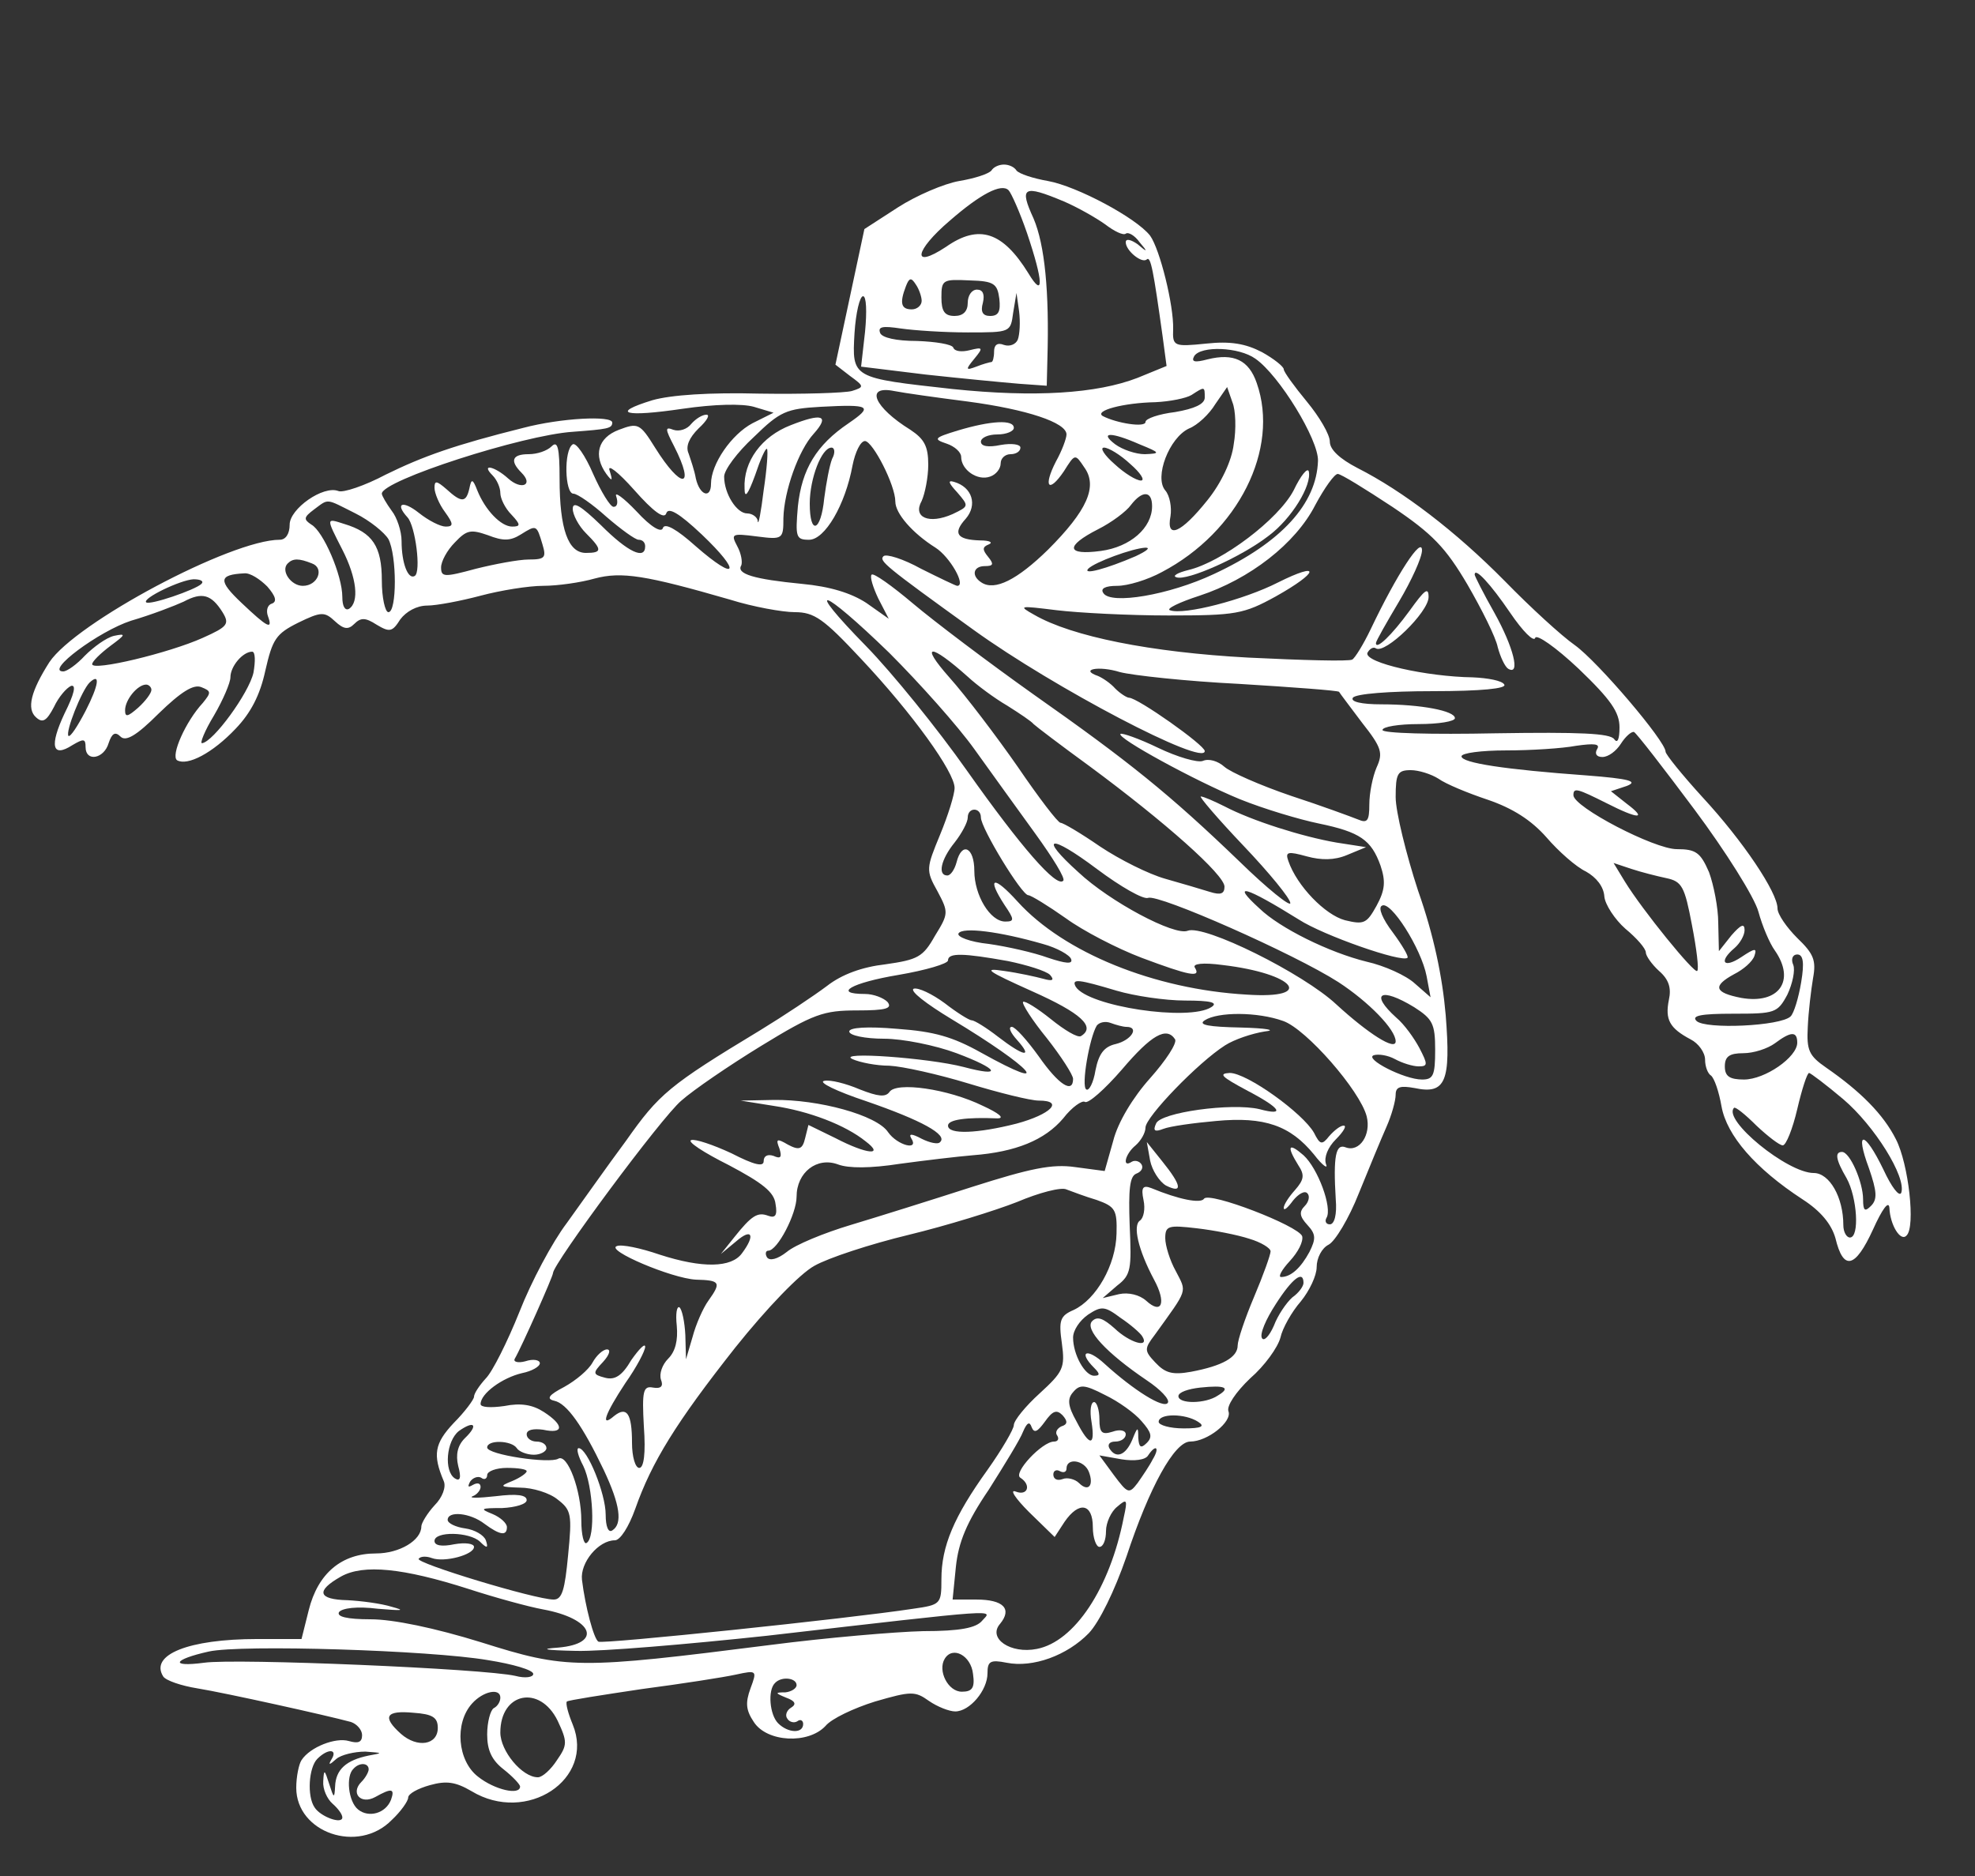 <?xml version="1.0" standalone="no"?>
<!DOCTYPE svg PUBLIC "-//W3C//DTD SVG 20010904//EN"
 "http://www.w3.org/TR/2001/REC-SVG-20010904/DTD/svg10.dtd">
<svg version="1.0" xmlns="http://www.w3.org/2000/svg"
 width="300pt" height="285pt" viewBox="0 0 300 285"
 preserveAspectRatio="xMidYMid meet">
<rect x="0" y="0" width="300" height="285" fill="#333333" stroke="none"/>
<g transform="translate(0,285) scale(0.1,-0.1)"
fill="#fff" stroke="none">
<path d="M1506 2591 c-4 -5 -25 -12 -49 -16 -23 -4 -65 -22 -93 -40 l-51 -33
-22 -103 -22 -103 22 -17 c22 -16 22 -17 3 -23 -11 -3 -74 -5 -140 -4 -76 2
-135 -2 -163 -10 -65 -20 -42 -26 46 -13 48 7 90 8 108 3 l30 -9 -32 -16 c-32
-17 -63 -62 -63 -92 0 -23 -17 -18 -23 8 -2 12 -8 29 -11 38 -5 11 1 24 15 38
13 12 18 21 12 21 -6 0 -16 -6 -23 -14 -6 -8 -18 -12 -27 -9 -13 5 -13 2 1
-25 33 -65 11 -66 -29 -2 -23 37 -26 38 -55 27 -32 -12 -39 -39 -19 -67 9 -12
10 -11 5 5 -4 11 13 -2 37 -29 30 -34 46 -45 49 -36 3 10 19 1 54 -32 61 -58
54 -73 -9 -18 -29 26 -47 36 -50 28 -2 -8 -18 1 -40 25 -20 21 -34 31 -31 23
3 -9 2 -16 -4 -16 -5 0 -19 23 -31 50 -12 28 -26 48 -31 45 -14 -9 -12 -75 1
-75 6 0 29 -16 50 -35 22 -19 44 -35 49 -35 6 0 10 -4 10 -10 0 -21 -26 -9
-67 32 -31 30 -43 37 -43 25 0 -9 9 -26 20 -37 25 -25 25 -30 0 -30 -27 0 -40
36 -40 113 0 47 -3 58 -12 49 -7 -7 -22 -12 -35 -12 -25 0 -29 -10 -11 -28 19
-19 0 -27 -20 -9 -21 19 -42 23 -24 5 7 -7 12 -19 12 -27 0 -8 7 -23 17 -33
14 -15 14 -18 1 -18 -17 0 -41 25 -53 55 -7 18 -9 18 -12 3 -5 -22 -12 -22
-35 -1 -15 13 -18 13 -18 2 0 -8 7 -25 16 -37 13 -18 13 -22 1 -22 -8 0 -26 9
-41 21 -24 19 -37 15 -17 -7 12 -13 21 -83 11 -89 -10 -6 -20 19 -20 53 0 15
-7 36 -15 46 -8 11 -15 23 -15 26 0 20 214 89 290 94 53 4 60 5 60 14 0 11
-78 7 -135 -8 -104 -26 -152 -43 -209 -71 -32 -17 -65 -28 -72 -25 -23 9 -74
-27 -74 -51 0 -14 -6 -23 -15 -23 -74 0 -310 -126 -350 -186 -28 -44 -35 -71
-20 -84 10 -9 16 -5 27 16 7 15 19 29 26 32 8 2 5 -12 -10 -42 -23 -49 -19
-68 12 -48 17 10 20 10 20 -3 0 -23 28 -18 35 6 5 15 10 18 18 10 8 -8 24 1
58 35 34 33 53 45 65 40 15 -6 15 -8 2 -24 -26 -28 -49 -80 -39 -87 16 -9 54
11 89 48 23 24 37 51 45 88 11 48 16 56 50 73 35 17 40 17 56 2 13 -12 20 -13
29 -4 10 10 17 10 34 -1 20 -12 24 -11 36 8 9 12 25 21 41 21 14 0 51 7 81 15
30 8 73 15 95 15 22 0 57 5 78 11 41 11 78 5 206 -32 35 -11 80 -19 98 -19 30
0 44 -10 101 -71 78 -83 142 -172 142 -196 0 -10 -10 -42 -22 -71 -21 -51 -22
-54 -4 -86 17 -32 17 -34 -4 -68 -18 -32 -26 -36 -75 -43 -35 -4 -66 -15 -89
-33 -20 -15 -65 -45 -101 -67 -139 -84 -154 -97 -204 -168 -29 -39 -69 -96
-90 -125 -22 -29 -54 -89 -72 -135 -18 -45 -41 -91 -51 -101 -10 -11 -18 -23
-18 -28 0 -4 -14 -23 -31 -40 -29 -31 -32 -48 -15 -88 4 -9 -2 -25 -14 -37
-11 -12 -20 -27 -20 -32 0 -21 -33 -41 -69 -41 -52 0 -88 -30 -102 -86 l-11
-44 -67 0 c-105 0 -164 -24 -143 -57 4 -6 27 -14 52 -18 43 -7 196 -41 233
-51 9 -3 17 -12 17 -20 0 -11 -6 -13 -20 -9 -20 6 -59 -9 -72 -29 -4 -6 -8
-25 -8 -42 0 -68 94 -101 145 -49 14 13 25 29 25 34 0 6 15 14 33 19 25 7 39
5 63 -9 84 -51 188 18 154 101 -7 17 -11 32 -9 35 2 2 54 10 114 19 61 8 125
18 143 22 32 7 32 6 22 -21 -8 -22 -7 -33 5 -51 20 -31 83 -34 109 -6 9 11 43
27 75 37 55 16 61 16 82 1 13 -9 31 -16 40 -16 22 0 49 32 49 58 0 18 4 21 29
16 40 -8 92 11 125 45 16 17 39 64 57 116 35 106 73 175 97 175 26 0 64 30 58
46 -3 8 11 29 33 50 22 19 42 47 46 62 3 14 17 39 31 55 13 16 24 39 24 52 0
14 8 29 18 34 10 5 31 40 46 78 15 37 34 83 42 101 8 18 14 40 14 49 0 12 7
14 29 10 47 -10 55 10 47 111 -5 58 -18 121 -42 189 -18 55 -34 120 -34 142 0
36 3 41 23 41 12 0 31 -6 42 -13 11 -8 45 -22 75 -32 38 -13 66 -31 89 -57 18
-21 45 -45 60 -52 16 -9 27 -23 28 -38 1 -12 16 -35 32 -49 17 -14 31 -30 31
-36 0 -5 9 -18 20 -28 15 -13 19 -26 15 -44 -6 -30 1 -43 33 -60 12 -6 22 -20
22 -31 0 -10 4 -21 9 -24 5 -4 12 -24 16 -47 8 -44 51 -94 123 -141 28 -18 44
-38 50 -59 12 -50 30 -46 57 13 14 31 24 45 25 33 1 -26 17 -52 26 -42 14 13
3 109 -16 146 -19 38 -54 73 -106 109 -26 18 -30 26 -28 62 1 23 5 56 8 74 5
27 1 37 -24 61 -16 16 -30 36 -30 45 0 24 -52 102 -114 169 -31 34 -56 65 -56
69 0 16 -103 137 -138 162 -20 14 -67 57 -106 97 -75 76 -155 137 -224 172
-27 14 -42 28 -42 40 0 11 -16 38 -35 61 -19 23 -35 45 -35 49 0 4 -15 16 -33
26 -25 13 -48 17 -85 13 -49 -5 -51 -4 -50 22 1 36 -20 121 -35 142 -21 27
-111 75 -155 83 -23 4 -44 11 -48 16 -3 5 -11 9 -19 9 -8 0 -16 -4 -19 -9z
m54 -95 c25 -74 26 -101 2 -61 -39 63 -75 75 -125 40 -53 -35 -48 -6 6 40 46
40 78 57 89 46 4 -4 17 -33 28 -65z m56 48 c21 -9 49 -25 63 -35 13 -10 27
-17 31 -14 4 3 14 -3 21 -13 13 -15 12 -16 -3 -3 -10 7 -18 9 -18 3 0 -13 25
-33 32 -26 6 5 10 -17 24 -117 l6 -45 -44 -18 c-62 -24 -156 -30 -281 -17
-153 17 -153 16 -149 85 2 31 8 56 13 56 5 0 6 -23 3 -54 l-6 -53 98 -12 c55
-6 118 -12 142 -14 l42 -3 1 41 c3 102 -4 173 -21 213 -22 48 -16 52 46 26z
m-216 -151 c0 -7 -7 -13 -15 -13 -16 0 -19 9 -9 35 5 13 8 14 15 3 5 -7 9 -19
9 -25z m118 3 c2 -19 -1 -26 -14 -26 -11 0 -15 6 -11 20 3 13 0 20 -9 20 -8 0
-14 -9 -14 -20 0 -13 -7 -20 -20 -20 -15 0 -20 7 -20 28 0 27 2 28 43 26 37
-1 42 -5 45 -28z m28 -62 c-3 -7 -12 -11 -21 -8 -10 4 -15 0 -15 -10 0 -9 -2
-16 -4 -16 -2 0 -13 -3 -23 -7 -16 -6 -17 -5 -3 12 14 17 13 18 -7 13 -12 -3
-23 -2 -25 4 -2 5 -27 9 -55 10 -32 0 -53 5 -56 12 -4 10 4 11 31 7 21 -3 66
-6 102 -6 65 0 65 0 69 30 l5 30 4 -28 c2 -16 1 -35 -2 -43z m361 -29 c36 -25
96 -123 95 -155 -2 -65 -55 -124 -158 -172 -68 -32 -157 -47 -168 -29 -5 7 3
11 21 11 16 0 46 9 68 21 116 61 179 187 144 287 -12 35 -35 46 -75 36 -19 -5
-25 -4 -20 5 10 16 68 14 93 -4z m-437 -65 c90 -12 150 -32 150 -50 0 -6 -7
-25 -16 -41 -20 -39 -11 -49 12 -15 17 27 17 27 31 6 21 -29 4 -66 -55 -125
-47 -46 -81 -63 -101 -50 -16 10 -13 25 5 25 13 0 14 3 5 14 -9 11 -9 15 1 19
7 3 1 6 -13 6 -36 1 -42 11 -22 33 18 21 10 48 -18 56 -10 3 -8 -2 5 -16 18
-21 18 -21 -7 -33 -36 -16 -61 -5 -47 20 5 11 10 36 10 55 0 28 -6 39 -27 53
-55 34 -70 68 -25 59 15 -3 65 -10 112 -16z m360 6 c0 -10 -16 -17 -45 -22
-25 -3 -45 -10 -45 -15 0 -9 -44 -2 -65 9 -13 8 31 20 80 21 22 1 47 6 55 11
20 13 20 13 20 -4z m44 -71 c-3 -25 -19 -59 -40 -85 -40 -50 -63 -60 -56 -24
2 13 -1 31 -8 39 -17 20 6 80 36 94 13 5 31 22 40 37 l18 26 8 -23 c5 -12 6
-41 2 -64z m-585 32 c-49 -33 -71 -70 -77 -126 -4 -47 -3 -51 17 -51 24 0 55
53 66 113 4 20 12 37 19 37 12 -1 46 -67 46 -92 0 -18 26 -48 61 -70 22 -14
47 -58 33 -58 -2 0 -27 12 -55 26 -27 15 -53 23 -57 19 -7 -7 1 -14 137 -112
122 -88 351 -208 351 -184 0 9 -102 81 -115 81 -3 0 -13 6 -21 14 -7 8 -19 16
-26 19 -29 10 1 16 33 6 19 -5 101 -14 182 -18 81 -5 149 -10 151 -12 1 -2 17
-23 35 -47 30 -38 32 -46 22 -68 -6 -14 -11 -39 -11 -56 0 -25 -3 -29 -17 -23
-10 4 -56 21 -102 36 -47 16 -92 36 -101 44 -10 9 -24 13 -33 9 -8 -3 -39 6
-68 20 -29 14 -55 23 -57 21 -6 -6 113 -71 181 -99 37 -15 91 -31 120 -37 63
-13 80 -25 94 -64 8 -24 7 -37 -6 -61 -15 -27 -19 -29 -48 -22 -30 8 -73 52
-86 90 -5 14 -1 15 28 7 22 -6 42 -6 61 2 l29 12 -45 7 c-52 9 -128 33 -170
55 -16 8 -32 15 -36 15 -3 0 26 -34 65 -75 39 -41 71 -80 71 -87 0 -6 -35 22
-77 63 -107 103 -168 152 -313 254 -69 49 -151 111 -183 138 -32 27 -60 47
-63 44 -3 -3 2 -19 10 -36 l16 -31 -34 24 c-23 15 -55 25 -98 29 -72 7 -100
15 -92 28 2 5 0 18 -6 29 -10 19 -9 20 30 15 39 -5 40 -4 40 28 1 41 23 103
46 128 25 28 13 32 -35 13 -44 -17 -72 -55 -70 -96 0 -16 5 -10 16 20 8 24 16
42 18 40 2 -2 0 -30 -5 -63 -4 -33 -8 -54 -9 -47 0 6 -8 12 -16 12 -16 0 -35
30 -35 56 0 10 20 37 45 60 40 39 49 43 102 46 75 4 80 1 42 -25z m442 -32
c32 -13 32 -14 8 -15 -14 0 -34 7 -45 15 -25 19 -6 19 37 0z m-467 -22 c-4
-10 -9 -37 -12 -60 -5 -51 -22 -57 -22 -8 0 38 18 85 33 85 5 0 6 -8 1 -17z
m453 -8 c15 -13 23 -25 16 -25 -7 0 -25 11 -40 25 -15 13 -23 25 -16 25 7 0
25 -11 40 -25z m398 -65 c61 -41 81 -62 114 -118 22 -38 43 -80 46 -95 4 -15
11 -30 16 -33 19 -11 8 33 -21 85 -17 30 -30 56 -30 58 0 12 24 -14 54 -58 19
-28 36 -45 38 -38 2 6 31 -14 66 -47 49 -47 62 -66 62 -89 0 -18 -3 -25 -8
-18 -6 9 -52 11 -180 9 -98 -2 -172 0 -172 5 0 5 25 9 55 9 30 0 55 4 55 9 0
11 -51 21 -112 21 -30 0 -47 4 -43 10 4 6 55 10 121 10 74 0 113 4 109 10 -3
6 -25 10 -48 11 -70 1 -164 22 -160 37 3 6 9 10 13 7 14 -9 80 55 80 78 0 16
-6 11 -29 -21 -27 -37 -51 -60 -51 -49 0 3 16 31 35 63 19 32 35 67 35 78 0
22 -38 -36 -78 -120 -11 -23 -24 -44 -28 -46 -5 -3 -76 -1 -158 3 -148 8 -268
32 -325 65 -25 14 -23 14 34 7 33 -4 110 -8 170 -8 102 0 114 2 163 29 66 37
69 54 3 21 -51 -26 -143 -50 -164 -42 -6 2 14 12 45 22 76 25 146 79 176 138
14 26 29 47 34 47 5 0 42 -23 83 -50z m-365 1 c0 -33 -33 -62 -78 -68 -52 -7
-55 7 -4 33 20 10 43 27 50 37 17 22 32 22 32 -2z m-1210 -11 c22 -11 44 -29
50 -39 13 -25 13 -111 0 -111 -5 0 -10 22 -10 48 0 52 -14 73 -57 86 -28 9
-28 10 -3 -39 22 -43 26 -80 10 -90 -6 -3 -10 4 -10 18 0 33 -29 100 -47 110
-12 8 -12 11 4 23 23 17 17 17 63 -6z m251 -32 c24 15 24 15 33 -15 6 -20 4
-23 -21 -23 -15 0 -52 -7 -80 -14 -48 -13 -53 -13 -53 2 0 9 9 26 21 38 18 19
24 20 50 11 23 -9 34 -9 50 1z m934 -33 c-44 -19 -81 -29 -72 -19 10 10 67 31
87 32 8 0 2 -5 -15 -13z m-1251 -11 c19 -7 9 -34 -14 -34 -18 0 -34 23 -23 34
8 8 17 8 37 0z m-68 -35 c13 -15 15 -23 7 -26 -7 -2 -9 -11 -6 -19 8 -22 -1
-17 -40 20 -36 34 -35 43 4 45 9 1 24 -9 35 -20z m-100 4 c-9 -9 -79 -33 -84
-28 -6 6 52 34 72 35 11 0 16 -3 12 -7z m32 -43 c11 -18 8 -22 -30 -39 -51
-23 -168 -51 -168 -40 0 4 12 16 28 28 23 17 24 19 5 15 -12 -3 -31 -17 -44
-30 -12 -13 -27 -24 -33 -24 -28 0 54 61 103 77 31 9 67 23 80 29 28 15 42 11
59 -16z m1013 -62 c46 -46 104 -111 129 -146 25 -35 67 -93 93 -129 26 -36 46
-68 42 -71 -10 -11 -64 51 -146 167 -45 64 -114 149 -153 189 -97 99 -69 91
35 -10z m119 -36 c14 -13 41 -33 60 -44 19 -12 37 -24 40 -28 3 -3 41 -32 85
-64 115 -85 205 -165 205 -183 0 -11 -6 -13 -22 -8 -13 4 -43 13 -68 20 -25 7
-69 29 -99 49 -29 20 -56 36 -60 36 -4 0 -33 38 -65 85 -32 46 -79 108 -104
136 -46 52 -29 52 28 1z m-1085 6 c-7 -31 -61 -105 -78 -107 -4 -1 4 19 18 42
14 24 25 50 25 58 0 17 19 39 33 39 5 0 5 -15 2 -32z m-255 -58 c-12 -23 -23
-40 -26 -38 -5 6 20 69 32 81 17 16 14 -4 -6 -43z m100 32 c0 -5 -9 -17 -20
-27 -16 -14 -20 -15 -20 -4 0 16 19 39 32 39 4 0 8 -4 8 -8z m2344 -182 c47
-63 91 -133 97 -155 6 -22 17 -48 25 -59 32 -46 6 -82 -51 -72 -41 8 -44 18
-11 36 14 7 28 19 31 28 4 12 1 12 -20 -2 -27 -18 -35 -7 -10 14 8 7 15 19 15
27 0 11 -6 8 -20 -8 l-19 -24 -1 43 c0 23 -7 58 -14 77 -13 30 -20 35 -49 35
-34 0 -157 64 -157 82 0 12 6 10 50 -12 49 -25 63 -25 31 -1 l-24 19 24 8 c18
7 4 11 -61 16 -124 9 -190 19 -190 29 0 5 30 9 68 9 37 0 85 3 106 7 28 4 37
3 32 -5 -4 -7 -1 -12 8 -12 9 0 21 9 28 20 7 11 16 19 20 18 4 -2 45 -55 92
-118z m-1084 -12 c0 -16 62 -118 72 -118 4 0 30 -16 57 -35 26 -19 78 -46 115
-60 72 -27 91 -31 81 -15 -4 6 12 8 42 4 110 -13 142 -52 37 -45 -141 8 -278
64 -348 141 -37 41 -48 38 -20 -5 15 -22 15 -25 1 -25 -23 0 -47 40 -47 77 0
36 -19 45 -27 13 -3 -11 -9 -20 -14 -20 -15 0 -10 24 11 50 11 14 20 31 20 38
0 16 20 16 20 0z m254 -122 c16 6 222 -85 289 -128 46 -30 87 -72 87 -90 0
-15 -42 12 -90 56 -50 47 -201 122 -226 112 -20 -8 -118 44 -166 89 -61 55
-44 59 28 5 36 -27 71 -47 78 -44z m787 30 c24 -5 28 -13 39 -71 7 -36 11 -68
8 -70 -4 -5 -83 92 -110 136 l-17 28 27 -9 c15 -5 39 -11 53 -14z m-558 -63
c37 -24 157 -66 165 -58 2 2 -8 19 -22 38 -16 21 -23 38 -17 41 13 9 60 -65
68 -107 l6 -32 -24 21 c-13 12 -46 27 -73 33 -57 14 -132 51 -163 81 -44 40
-22 34 60 -17z m-389 -37 c22 -6 41 -17 43 -23 3 -8 -8 -7 -35 2 -22 8 -62 17
-90 21 -29 3 -49 11 -46 16 6 10 62 3 128 -16z m-53 -26 c29 -6 58 -15 64 -21
7 -8 4 -10 -10 -6 -11 3 -38 9 -60 12 -33 5 -26 0 43 -31 74 -33 97 -54 74
-68 -5 -3 -25 9 -46 26 -20 16 -39 28 -42 26 -2 -3 14 -28 36 -55 22 -28 40
-56 40 -62 0 -23 -22 -9 -52 34 -18 25 -36 45 -41 45 -6 0 -2 -9 8 -20 25 -28
10 -25 -29 5 -18 14 -36 25 -40 25 -4 0 -23 12 -41 26 -19 14 -40 24 -47 22
-7 -3 19 -23 57 -46 123 -74 160 -115 45 -51 -43 24 -71 32 -127 36 -46 4 -73
2 -73 -4 0 -6 24 -11 53 -11 28 0 78 -10 110 -22 64 -24 71 -37 11 -21 -54 14
-195 24 -169 12 11 -5 36 -10 56 -10 20 -1 74 -13 120 -27 46 -14 94 -26 107
-26 39 0 18 -21 -34 -35 -59 -15 -104 -17 -104 -3 0 9 27 13 75 11 12 0 2 8
-22 19 -53 26 -132 37 -142 21 -6 -8 -17 -7 -45 4 -21 9 -45 15 -54 13 -10 -2
19 -16 64 -31 84 -29 124 -51 112 -62 -3 -4 -16 -1 -28 5 -15 8 -20 8 -16 1
13 -20 -21 -11 -35 9 -17 26 -106 50 -174 49 l-50 -1 50 -8 c54 -8 109 -29
140 -54 29 -22 2 -20 -46 5 l-41 20 -5 -20 c-4 -17 -9 -19 -26 -10 -17 10 -19
9 -13 -6 4 -13 2 -16 -9 -11 -9 3 -15 0 -15 -8 0 -9 -14 -6 -49 12 -28 13 -55
22 -61 20 -7 -2 19 -19 57 -38 51 -27 69 -41 71 -59 3 -17 0 -22 -11 -18 -16
6 -25 1 -52 -33 l-20 -25 23 19 c24 21 30 10 9 -18 -16 -22 -60 -23 -125 -2
-29 10 -58 16 -65 13 -18 -6 83 -49 120 -51 37 -1 39 -4 19 -32 -8 -11 -19
-36 -24 -55 l-10 -34 -1 37 c-1 20 -5 39 -9 42 -4 2 -6 -10 -4 -28 2 -22 -2
-39 -13 -50 -9 -9 -14 -23 -11 -32 4 -10 0 -14 -12 -12 -15 3 -17 -5 -14 -59
3 -41 0 -63 -7 -63 -6 0 -11 17 -11 38 0 45 -8 56 -27 41 -22 -19 -14 3 17 50
17 24 30 49 30 55 0 6 -9 -3 -21 -20 -14 -24 -25 -31 -40 -27 -19 5 -19 7 -3
24 10 11 12 19 6 19 -6 0 -16 -9 -22 -20 -6 -11 -25 -27 -43 -37 -23 -12 -28
-18 -15 -21 19 -4 43 -38 75 -105 25 -53 29 -82 13 -92 -6 -4 -10 6 -10 24 0
32 -28 101 -41 101 -4 0 -1 -12 7 -27 15 -31 19 -109 5 -117 -4 -3 -8 12 -8
34 0 46 -21 102 -35 94 -13 -8 -108 6 -108 17 0 12 37 11 45 -1 3 -5 15 -10
26 -10 10 0 19 5 19 10 0 6 -7 10 -15 10 -8 0 -15 5 -15 11 0 7 10 9 25 7 32
-7 32 7 1 27 -17 11 -35 14 -60 9 -21 -3 -36 -2 -36 3 0 16 33 40 63 47 15 3
27 10 27 15 0 5 -10 7 -22 3 -11 -3 -19 -1 -16 4 10 17 58 125 58 130 0 14
165 237 195 262 18 16 72 53 121 83 80 49 95 54 146 54 44 0 54 3 46 13 -6 6
-21 12 -34 12 -50 0 -21 17 51 29 41 7 75 17 75 22 0 12 24 11 91 -1z m1205
-32 c-4 -24 -11 -47 -16 -52 -15 -15 -130 -20 -143 -7 -8 8 6 11 56 11 63 0
67 1 82 29 8 17 12 37 9 45 -4 9 -1 16 6 16 9 0 11 -12 6 -42z m-1040 -13 c27
-8 74 -15 104 -15 39 0 51 -3 40 -10 -34 -22 -187 1 -206 31 -7 13 5 11 62 -6z
m452 -25 c28 -18 32 -25 32 -65 0 -39 -3 -45 -20 -45 -27 0 -89 32 -73 37 7 2
21 0 32 -6 11 -6 27 -11 36 -11 14 0 14 3 1 28 -8 15 -23 36 -35 46 -41 37
-24 47 27 16z m-199 -21 c35 -12 117 -106 127 -145 7 -28 -11 -55 -32 -47 -15
6 -19 -13 -15 -79 2 -23 -2 -38 -9 -38 -6 0 -8 5 -5 10 9 15 -13 75 -35 95
-23 20 -26 14 -8 -15 10 -15 9 -22 -5 -38 -9 -10 -17 -22 -17 -27 0 -5 6 0 14
11 8 10 18 16 22 11 4 -4 2 -13 -4 -19 -9 -9 -8 -16 4 -29 13 -14 13 -21 3
-41 -13 -24 -28 -38 -43 -38 -5 0 1 11 13 24 13 14 21 30 19 38 -6 16 -141 68
-149 57 -5 -8 -39 -1 -80 16 -13 5 -16 1 -12 -18 3 -14 0 -27 -5 -31 -12 -7
-3 -45 21 -90 19 -35 12 -54 -12 -32 -10 9 -27 13 -41 10 l-25 -6 22 19 c21
16 22 25 19 91 -2 55 0 75 10 79 8 3 11 9 8 14 -3 5 -10 7 -15 4 -15 -10 -10
12 6 25 8 7 15 19 15 27 0 16 80 99 121 125 14 9 41 18 60 21 19 2 3 5 -36 6
-49 1 -66 4 -55 11 20 13 80 13 119 -1z m-238 -9 c20 0 8 -20 -16 -26 -18 -4
-26 -15 -31 -40 -3 -19 -10 -32 -14 -29 -8 5 5 79 16 97 4 5 13 7 21 4 8 -3
19 -6 24 -6z m74 -19 c3 -6 -14 -32 -38 -59 -26 -29 -49 -67 -56 -95 l-13 -46
-45 6 c-35 5 -68 -2 -156 -30 -62 -20 -145 -46 -185 -58 -40 -12 -84 -30 -97
-41 -14 -11 -26 -14 -30 -8 -3 5 -2 10 2 10 14 0 43 56 43 82 0 37 31 61 63
49 16 -6 49 -6 94 1 37 5 87 11 111 13 65 5 109 23 137 56 13 17 29 28 33 25
5 -3 30 19 56 49 45 53 68 66 81 46z m945 -5 c0 -22 -49 -56 -81 -56 -22 0
-29 5 -29 20 0 15 7 20 28 20 16 0 37 7 48 15 24 18 34 19 34 1z m70 -86 c47
-40 96 -118 88 -142 -3 -7 -15 9 -27 35 -29 60 -44 61 -22 2 12 -35 13 -47 3
-57 -9 -9 -12 -8 -12 10 0 26 -20 72 -32 72 -11 0 -10 -11 7 -40 16 -29 20
-90 5 -90 -5 0 -10 8 -10 19 0 42 -21 79 -45 79 -40 0 -139 81 -121 99 2 2 17
-10 34 -27 17 -16 35 -30 40 -30 5 0 15 25 22 55 7 30 15 55 18 55 2 0 26 -18
52 -40z m-1134 -153 c28 -10 31 -15 30 -51 -1 -48 -31 -100 -65 -116 -21 -9
-23 -16 -18 -51 5 -37 2 -43 -34 -76 -21 -19 -39 -41 -39 -48 0 -6 -18 -37
-40 -68 -51 -71 -70 -116 -70 -166 0 -38 -1 -39 -43 -45 -98 -15 -472 -54
-478 -50 -7 4 -20 53 -25 94 -3 26 25 60 50 60 8 0 21 20 31 48 25 71 62 131
152 245 48 60 98 112 120 124 21 12 85 33 143 47 58 14 132 37 165 50 33 14
67 23 75 19 8 -3 29 -11 46 -16z m232 -59 c17 -5 32 -14 32 -19 0 -5 -11 -36
-25 -69 -14 -33 -25 -66 -25 -74 0 -18 -23 -31 -71 -40 -28 -5 -39 -2 -54 14
-17 18 -17 21 -1 42 51 71 49 64 32 97 -9 16 -16 39 -16 50 0 19 5 20 48 15
26 -3 62 -10 80 -16z m82 -67 c0 -5 -7 -15 -17 -22 -9 -8 -22 -27 -28 -43 -7
-16 -15 -24 -18 -19 -4 6 6 29 21 52 25 39 42 52 42 32z m-245 -81 c12 -19
-19 -10 -42 12 -17 15 -26 19 -34 11 -12 -12 21 -48 83 -90 21 -14 35 -29 32
-34 -6 -10 -52 19 -96 59 -27 25 -41 19 -16 -6 9 -9 9 -12 0 -12 -14 0 -32 32
-32 58 0 11 10 26 23 35 20 13 25 13 49 -5 15 -10 30 -23 33 -28z m-1 -129
c15 -17 17 -24 8 -33 -9 -9 -12 -7 -13 8 0 17 -1 17 -9 -3 -10 -24 -25 -30
-35 -13 -3 6 1 10 9 10 9 0 16 5 16 11 0 6 -9 8 -20 4 -16 -5 -20 -2 -20 19 0
14 -4 26 -8 26 -5 0 -7 -13 -4 -30 6 -38 -3 -38 -23 1 -13 23 -14 34 -5 44 10
12 17 12 48 -4 21 -10 46 -28 56 -40z m116 39 c-19 -13 -60 -13 -60 -1 0 6 15
11 33 13 38 4 47 0 27 -12z m-238 -47 c-6 -3 -10 -9 -6 -14 3 -5 1 -9 -5 -9
-18 0 -63 -48 -51 -55 17 -11 11 -28 -7 -21 -10 4 -1 -10 20 -31 l39 -38 15
23 c22 32 43 28 43 -8 0 -16 5 -30 10 -30 6 0 10 11 10 24 0 13 8 30 17 37 15
13 16 11 10 -16 -21 -108 -75 -189 -132 -200 -40 -8 -75 16 -56 38 19 23 5 37
-36 37 l-36 0 5 50 c4 37 16 67 50 117 24 38 48 77 52 88 6 14 10 16 13 7 4
-10 9 -7 20 8 12 17 18 19 27 10 8 -9 8 -14 -2 -17z m208 7 c11 -7 5 -10 -22
-10 -21 0 -38 5 -38 10 0 13 40 13 60 0z m-1114 -25 c-11 -11 -14 -25 -10 -42
5 -18 3 -24 -5 -19 -17 11 -13 57 6 72 24 17 30 9 9 -11z m1045 -32 c-5 -10
-16 -26 -23 -36 -13 -17 -15 -16 -36 12 l-22 30 34 -6 c19 -3 36 -1 40 6 12
18 18 12 7 -6z m-97 -19 c8 -21 -1 -31 -15 -17 -6 6 -18 9 -25 6 -8 -3 -14 0
-14 7 0 6 5 8 10 5 6 -3 10 -1 10 4 0 17 27 13 34 -5z m-854 1 c0 -3 -10 -10
-22 -15 -20 -8 -19 -9 12 -10 19 0 45 -8 57 -18 21 -16 22 -23 16 -84 -5 -53
-9 -68 -22 -68 -28 0 -212 56 -205 62 3 4 12 4 20 1 19 -7 64 5 64 17 0 5 -13
7 -30 4 -19 -4 -30 -2 -30 5 0 15 53 14 69 -1 11 -11 13 -10 9 2 -3 8 -17 16
-31 18 -15 2 -27 8 -27 13 0 14 34 11 56 -6 23 -17 34 -19 34 -5 0 6 -10 15
-22 20 -20 8 -18 9 15 9 20 1 37 6 37 12 0 8 -15 10 -47 6 -27 -3 -42 -3 -35
0 6 2 12 9 12 14 0 6 -5 7 -12 3 -7 -4 -8 -3 -4 5 4 6 12 9 17 6 5 -4 9 -1 9
4 0 6 14 11 30 11 17 0 30 -2 30 -5z m-88 -179 c40 -13 91 -27 113 -31 76 -14
91 -52 23 -58 -29 -2 -21 -4 27 -5 39 -1 169 10 290 23 364 42 342 40 327 23
-9 -11 -33 -16 -90 -16 -42 -1 -147 -10 -232 -21 -292 -37 -309 -37 -439 4
-71 22 -134 35 -168 35 -36 0 -52 4 -48 11 5 6 27 9 59 5 37 -3 43 -3 21 3
-16 5 -47 9 -67 10 -45 1 -49 14 -10 36 34 19 94 13 194 -19z m29 -108 c38 -6
69 -15 69 -21 0 -5 -12 -7 -27 -3 -47 11 -425 27 -473 20 -53 -7 -47 5 7 17
49 11 336 2 424 -13z m737 -21 c3 -21 -1 -27 -17 -27 -21 0 -37 32 -26 50 12
20 40 5 43 -23z m-268 -17 c0 -5 -8 -10 -17 -11 -16 0 -16 -1 1 -8 14 -5 16
-10 8 -15 -7 -4 -10 -12 -6 -17 3 -5 10 -7 15 -4 5 4 9 1 9 -4 0 -15 -23 -14
-38 1 -13 13 -16 50 -5 61 10 11 33 8 33 -3z m-450 -19 c0 -6 -4 -13 -10 -16
-5 -3 -10 -21 -10 -40 0 -24 7 -39 25 -53 14 -11 25 -23 25 -26 0 -14 -39 -5
-64 15 -31 24 -36 81 -9 111 17 19 43 24 43 9z m87 -35 c15 -32 15 -37 -1 -60
-9 -14 -22 -26 -29 -26 -24 0 -57 40 -57 68 0 61 60 73 87 18z m-182 -11 c0
-26 -31 -31 -56 -9 -29 26 -23 36 19 32 29 -2 37 -7 37 -23z m-161 -47 c-6
-10 -4 -10 7 0 7 6 27 11 44 11 27 -2 27 -2 5 -6 -34 -7 -50 -21 -51 -47 -1
-19 -2 -18 -9 4 -7 22 -8 23 -9 4 -1 -12 6 -27 14 -34 8 -7 15 -16 15 -21 0
-11 -33 1 -42 15 -12 17 -9 61 4 74 16 16 31 15 22 0z m56 -16 c0 -4 -5 -13
-11 -19 -17 -17 -1 -35 21 -23 25 14 30 13 24 -4 -8 -21 -34 -28 -50 -15 -15
12 -19 51 -7 62 9 10 23 9 23 -1z"/>
<path d="M1965 2105 c-23 -44 -109 -109 -160 -121 -16 -4 -25 -9 -18 -11 16
-6 99 31 140 63 35 26 66 77 61 98 -2 6 -12 -6 -23 -29z"/>
<path d="M1455 2196 c-36 -11 -38 -13 -17 -20 12 -4 22 -13 22 -20 0 -20 25
-37 44 -30 9 3 16 12 16 20 0 8 7 14 15 14 8 0 15 4 15 10 0 5 -13 7 -30 4
-19 -4 -30 -2 -30 5 0 6 11 11 25 11 14 0 25 5 25 10 0 13 -35 11 -85 -4z"/>
<path d="M1893 1194 c52 -27 61 -40 20 -29 -42 10 -151 -5 -157 -22 -5 -11 -2
-13 11 -8 10 4 46 9 80 12 74 7 113 -7 149 -51 13 -17 22 -23 18 -14 -3 10 3
25 15 37 12 12 17 21 12 21 -5 0 -14 -7 -22 -16 -11 -14 -14 -13 -23 5 -17 30
-102 91 -128 91 -18 -1 -12 -6 25 -26z"/>
<path d="M1747 1087 c3 -15 14 -32 24 -38 26 -13 24 0 -5 36 l-24 30 5 -28z"/>
</g>
</svg>
